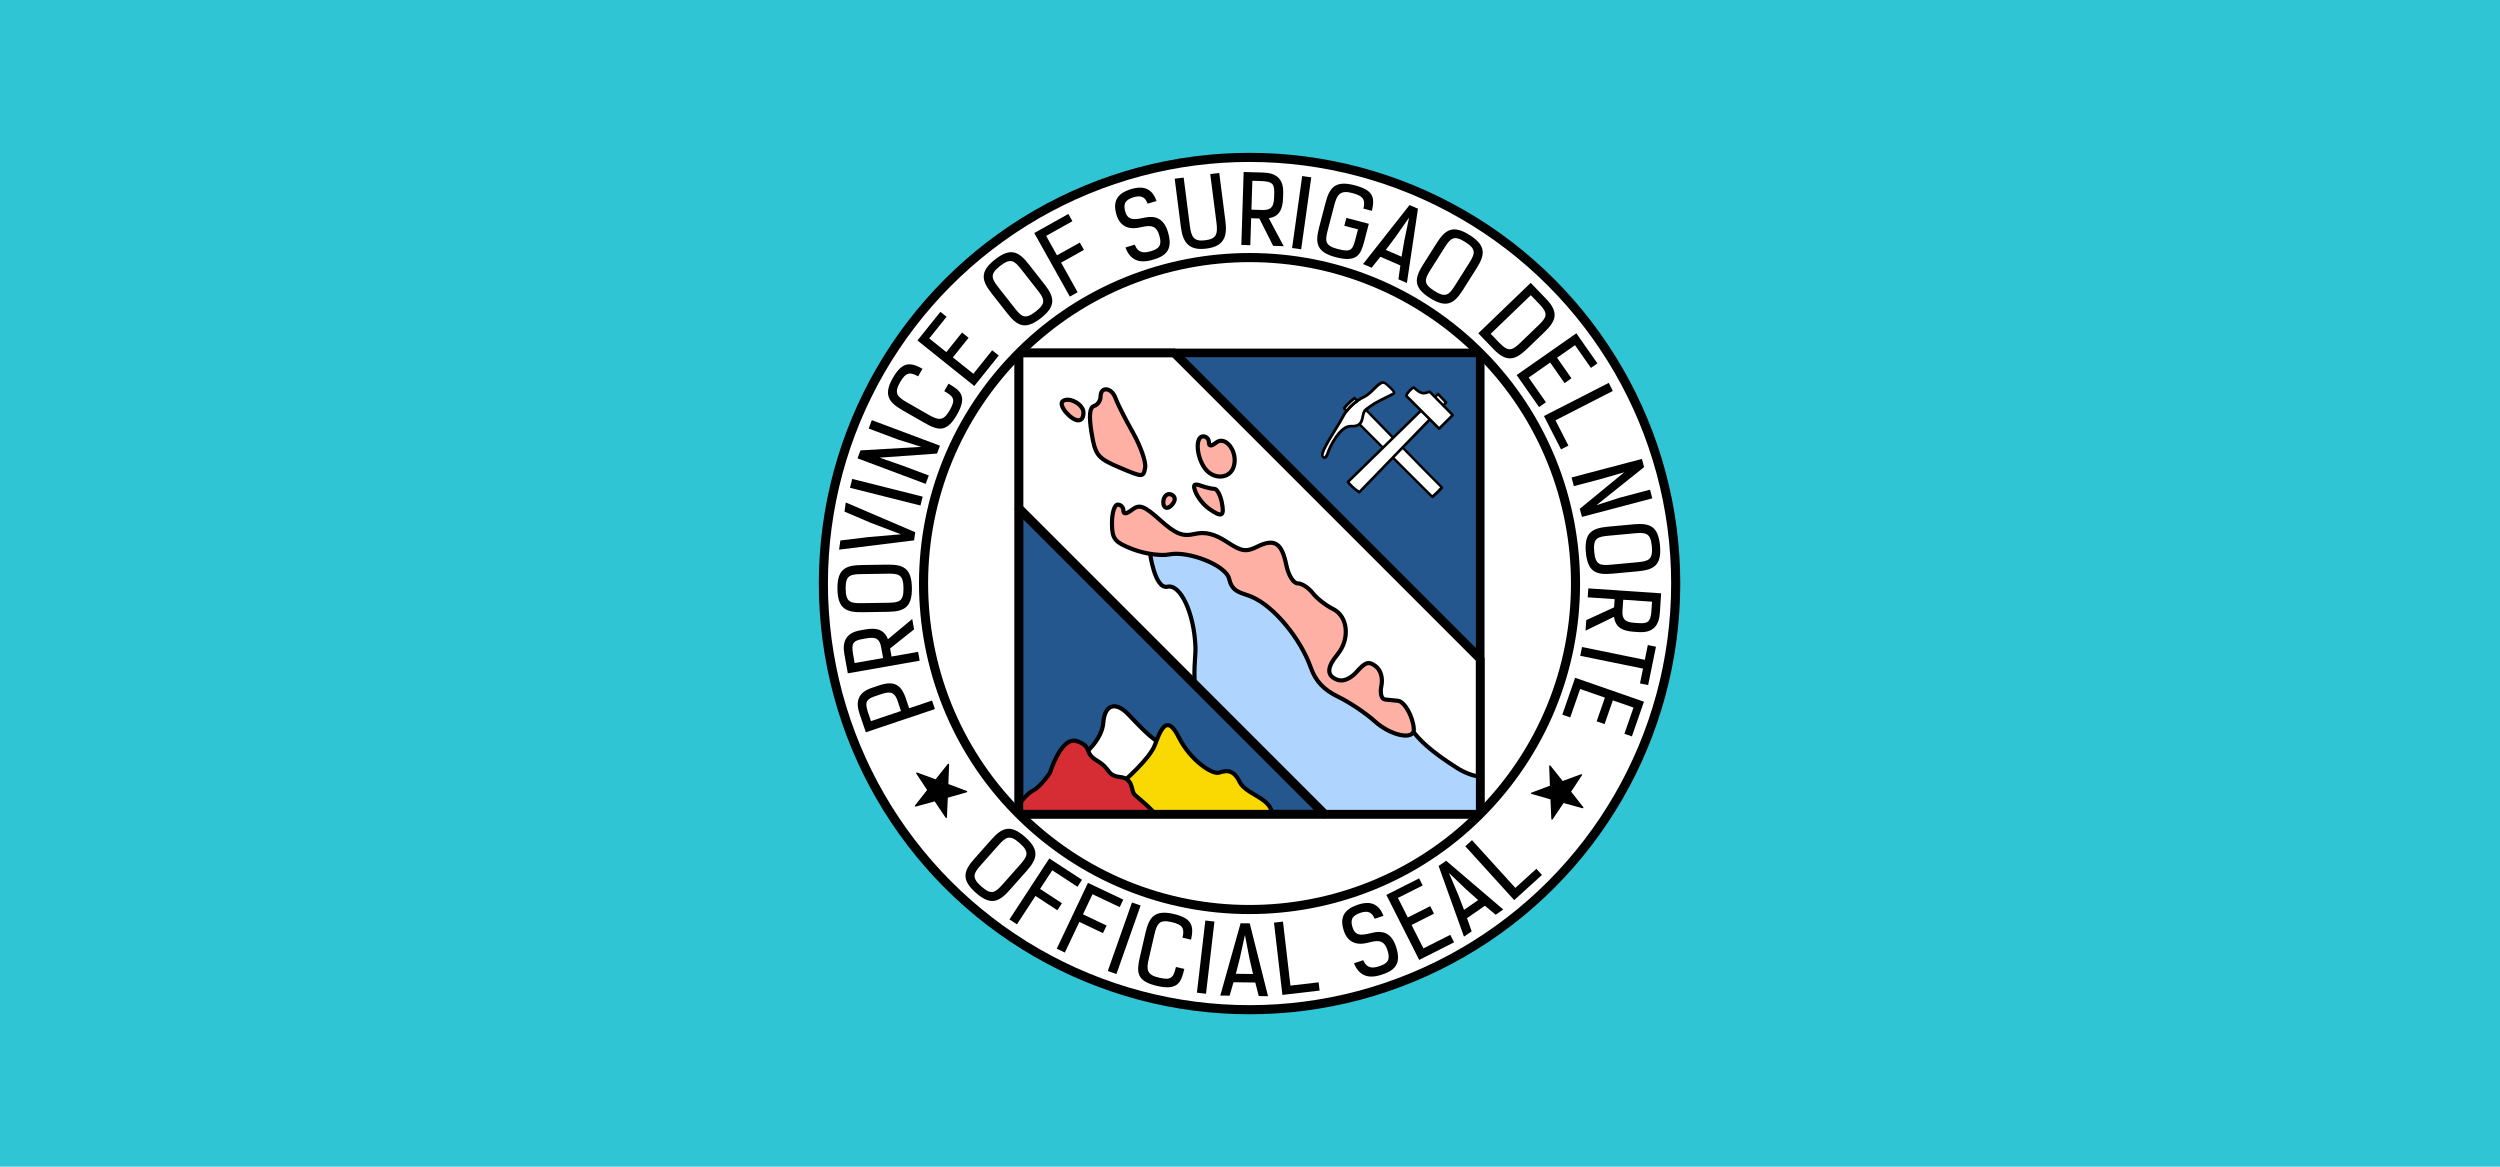 <?xml version="1.0" encoding="UTF-8" standalone="no"?>
<!-- Created with Inkscape (http://www.inkscape.org/) -->

<svg
   xmlns:dc="http://purl.org/dc/elements/1.1/"
   xmlns:cc="http://creativecommons.org/ns#"
   xmlns:rdf="http://www.w3.org/1999/02/22-rdf-syntax-ns#"
   xmlns:svg="http://www.w3.org/2000/svg"
   xmlns="http://www.w3.org/2000/svg"
   xmlns:sodipodi="http://sodipodi.sourceforge.net/DTD/sodipodi-0.dtd"
   xmlns:inkscape="http://www.inkscape.org/namespaces/inkscape"
   width="476.25mm"
   height="222.25mm"
   viewBox="0 0 476.25 222.25"
   version="1.1"
   id="svg5967"
   inkscape:version="0.92.3 (2405546, 2018-03-11)"
   sodipodi:docname="Flag of Surigao del Norte.svg">
  <defs
     id="defs5961" />
  <sodipodi:namedview
     id="base"
     pagecolor="#ffffff"
     bordercolor="#666666"
     borderopacity="1.0"
     inkscape:pageopacity="0.0"
     inkscape:pageshadow="2"
     inkscape:zoom="0.35"
     inkscape:cx="825.08131"
     inkscape:cy="410.18765"
     inkscape:document-units="px"
     inkscape:current-layer="layer1"
     showgrid="false"
     fit-margin-top="0"
     fit-margin-left="0"
     fit-margin-right="0"
     fit-margin-bottom="0"
     inkscape:window-width="1920"
     inkscape:window-height="991"
     inkscape:window-x="-10"
     inkscape:window-y="-10"
     inkscape:window-maximized="1" />
  <g
     inkscape:label="Laag 1"
     inkscape:groupmode="layer"
     id="layer1"
     transform="translate(464.155,1.601)">
    <rect
       style="opacity:1;fill:#30c5d5;fill-opacity:1;stroke:none;stroke-width:0.429;stroke-linecap:butt;stroke-linejoin:round;stroke-miterlimit:4;stroke-dasharray:none;stroke-dashoffset:3.814;stroke-opacity:1;paint-order:normal"
       id="rect983"
       width="476.25"
       height="222.25"
       x="-464.155"
       y="-1.601" />
    <g
       id="g6779"
       transform="matrix(1.002,0,0,1.002,0.365,-0.177)">
      <circle
         r="81.022"
         cy="109.524"
         cx="-226.03"
         id="circle985"
         style="opacity:1;fill:#ffffff;fill-opacity:1;stroke:#000000;stroke-width:1.733;stroke-linecap:butt;stroke-linejoin:round;stroke-miterlimit:4;stroke-dasharray:none;stroke-dashoffset:3.814;stroke-opacity:1;paint-order:normal" />
      <circle
         style="opacity:1;fill:none;fill-opacity:1;stroke:#000000;stroke-width:1.732;stroke-linecap:butt;stroke-linejoin:round;stroke-miterlimit:4;stroke-dasharray:none;stroke-dashoffset:3.814;stroke-opacity:1;paint-order:normal"
         id="circle993"
         cx="-104.339"
         cy="228.469"
         r="61.973"
         transform="rotate(39.602)" />
      <g
         id="text999"
         style="font-style:normal;font-variant:normal;font-weight:normal;font-stretch:normal;font-size:17.941px;line-height:1.25;font-family:'EB Garamond Medium';-inkscape-font-specification:'EB Garamond Medium, ';letter-spacing:1.323px;word-spacing:0px;fill:#000000;fill-opacity:1;stroke:none;stroke-width:1.161"
         transform="translate(-331.03,-38.923)"
         aria-label="OFFICIAL SEAL">
        <path
           id="path1068"
           style="font-style:normal;font-variant:normal;font-weight:normal;font-stretch:normal;font-family:'Kelson Sans';-inkscape-font-specification:'Kelson Sans';letter-spacing:1.323px;stroke-width:1.161"
           d="m 62.603,203.105 c 2.012,-2.268 2.586,-3.942 -0.259,-6.466 -2.845,-2.524 -4.439,-1.756 -6.451,0.512 l -3.203,3.61 c -2.012,2.268 -2.586,3.942 0.259,6.466 2.845,2.524 4.439,1.756 6.451,-0.512 z m -4.503,2.48 c -1.453,1.637 -2.158,2.162 -4.091,0.448 -1.933,-1.715 -1.495,-2.478 -0.042,-4.115 l 3.227,-3.637 c 1.453,-1.637 2.182,-2.189 4.115,-0.475 1.933,1.715 1.471,2.505 0.019,4.142 z"
           inkscape:connector-curvature="0" />
        <path
           id="path1070"
           style="font-style:normal;font-variant:normal;font-weight:normal;font-stretch:normal;font-family:'Kelson Sans';-inkscape-font-specification:'Kelson Sans';letter-spacing:1.323px;stroke-width:1.161"
           d="m 72.283,206.092 0.864,-1.322 -6.218,-4.063 -7.576,11.595 1.427,0.932 3.523,-5.392 4.16,2.718 0.873,-1.337 -4.16,-2.718 2.316,-3.545 z"
           inkscape:connector-curvature="0" />
        <path
           id="path1072"
           style="font-style:normal;font-variant:normal;font-weight:normal;font-stretch:normal;font-family:'Kelson Sans';-inkscape-font-specification:'Kelson Sans';letter-spacing:1.323px;stroke-width:1.161"
           d="m 80.316,209.964 0.676,-1.427 -6.711,-3.183 -5.935,12.515 1.54,0.73 2.76,-5.82 4.49,2.129 0.684,-1.443 -4.49,-2.129 1.814,-3.826 z"
           inkscape:connector-curvature="0" />
        <path
           id="path1074"
           style="font-style:normal;font-variant:normal;font-weight:normal;font-stretch:normal;font-family:'Kelson Sans';-inkscape-font-specification:'Kelson Sans';letter-spacing:1.323px;stroke-width:1.161"
           d="m 79.692,222.687 4.597,-13.028 -1.641,-0.579 -4.597,13.028 z"
           inkscape:connector-curvature="0" />
        <path
           id="path1076"
           style="font-style:normal;font-variant:normal;font-weight:normal;font-stretch:normal;font-family:'Kelson Sans';-inkscape-font-specification:'Kelson Sans';letter-spacing:1.323px;stroke-width:1.161"
           d="m 93.884,216.152 c 0.568,-2.612 0.19,-4.081 -3.306,-4.891 -3.601,-0.834 -4.668,0.595 -5.352,3.549 l -1.06,4.579 c -0.684,2.954 -0.689,4.647 3.243,5.558 3.933,0.911 4.585,-0.633 5.188,-3.237 l -1.591,-0.368 c -0.494,2.132 -0.961,2.558 -3.233,2.032 -2.272,-0.526 -2.428,-1.446 -1.934,-3.579 l 1.069,-4.614 c 0.494,-2.132 0.968,-2.907 3.31,-2.364 2.237,0.518 2.399,1.329 2.04,2.959 z"
           inkscape:connector-curvature="0" />
        <path
           id="path1078"
           style="font-style:normal;font-variant:normal;font-weight:normal;font-stretch:normal;font-family:'Kelson Sans';-inkscape-font-specification:'Kelson Sans';letter-spacing:1.323px;stroke-width:1.161"
           d="m 96.723,226.432 1.604,-13.721 -1.729,-0.202 -1.604,13.721 z"
           inkscape:connector-curvature="0" />
        <path
           id="path1080"
           style="font-style:normal;font-variant:normal;font-weight:normal;font-stretch:normal;font-family:'Kelson Sans';-inkscape-font-specification:'Kelson Sans';letter-spacing:1.323px;stroke-width:1.161"
           d="m 108.516,226.898 -3.479,-13.844 -1.74,-0.023 -3.858,13.747 1.776,0.023 0.733,-2.556 4.144,0.054 0.666,2.575 z m -3.531,-7.17 0.679,2.952 -3.265,-0.043 0.737,-2.879 0.992,-4.491 z"
           inkscape:connector-curvature="0" />
        <path
           id="path1082"
           style="font-style:normal;font-variant:normal;font-weight:normal;font-stretch:normal;font-family:'Kelson Sans';-inkscape-font-specification:'Kelson Sans';letter-spacing:1.323px;stroke-width:1.161"
           d="m 118.321,225.827 -0.183,-1.568 -5.364,0.625 -1.418,-12.171 -1.711,0.199 1.601,13.74 z"
           inkscape:connector-curvature="0" />
        <path
           id="path1084"
           style="font-style:normal;font-variant:normal;font-weight:normal;font-stretch:normal;font-family:'Kelson Sans';-inkscape-font-specification:'Kelson Sans';letter-spacing:1.323px;stroke-width:1.161"
           d="m 130.468,211.61 c -0.847,-2.119 -2.308,-2.97 -4.909,-2.093 -2.754,0.929 -3.435,2.56 -2.615,4.991 0.843,2.499 2.846,2.656 4.416,2.259 1.678,-0.414 3.1,-0.856 3.823,1.286 0.516,1.53 0.44,2.483 -1.328,3.08 l -0.323,0.109 c -1.683,0.568 -2.463,-0.116 -2.92,-1.192 l -1.751,0.591 c 0.87,2.187 2.536,3.083 5.222,2.177 l 0.323,-0.109 c 2.703,-0.912 3.367,-2.48 2.415,-5.302 -0.923,-2.737 -2.74,-2.958 -4.304,-2.6 -1.706,0.386 -3.282,0.936 -3.895,-0.883 -0.442,-1.309 -0.365,-2.262 1.454,-2.876 1.632,-0.55 2.264,0.088 2.71,1.131 z"
           inkscape:connector-curvature="0" />
        <path
           id="path1086"
           style="font-style:normal;font-variant:normal;font-weight:normal;font-stretch:normal;font-family:'Kelson Sans';-inkscape-font-specification:'Kelson Sans';letter-spacing:1.323px;stroke-width:1.161"
           d="m 131.011,207.64 6.244,12.363 6.63,-3.348 -0.72,-1.425 -5.109,2.58 -2.249,-4.452 4.26,-2.151 -0.72,-1.425 -4.26,2.151 -1.876,-3.715 4.708,-2.378 -0.679,-1.345 z"
           inkscape:connector-curvature="0" />
        <path
           id="path1088"
           style="font-style:normal;font-variant:normal;font-weight:normal;font-stretch:normal;font-family:'Kelson Sans';-inkscape-font-specification:'Kelson Sans';letter-spacing:1.323px;stroke-width:1.161"
           d="m 153.234,210.413 -10.858,-9.266 -1.431,0.99 4.823,13.44 1.461,-1.01 -0.884,-2.508 3.409,-2.357 2.035,1.712 z m -7.032,-3.797 2.264,2.012 -2.686,1.857 -1.068,-2.774 -1.794,-4.234 z"
           inkscape:connector-curvature="0" />
        <path
           id="path1090"
           style="font-style:normal;font-variant:normal;font-weight:normal;font-stretch:normal;font-family:'Kelson Sans';-inkscape-font-specification:'Kelson Sans';letter-spacing:1.323px;stroke-width:1.161"
           d="m 160.593,203.845 -1.062,-1.169 -3.997,3.631 -8.239,-9.07 -1.275,1.158 9.301,10.239 z"
           inkscape:connector-curvature="0" />
      </g>
      <g
         id="text1013"
         style="font-style:normal;font-variant:normal;font-weight:normal;font-stretch:normal;font-size:17.286px;line-height:1.25;font-family:'EB Garamond Medium';-inkscape-font-specification:'EB Garamond Medium, ';letter-spacing:0px;word-spacing:0px;fill:#000000;fill-opacity:1;stroke:none;stroke-width:1.161"
         transform="matrix(1.038,0,0,1.038,-335.009,-44.604)"
         aria-label="PROVINCE OF SURIGAO DEL NORTE">
        <path
           id="path1017"
           style="font-style:normal;font-variant:normal;font-weight:normal;font-stretch:normal;font-family:'Kelson Sans';-inkscape-font-specification:'Kelson Sans';stroke-width:1.161"
           d="m 34.71,175.727 12.649,-4.254 -0.524,-1.556 -4.194,1.411 -0.617,-1.835 c -0.871,-2.589 -2.255,-3.235 -4.861,-2.359 l -1.376,0.463 c -2.54,0.854 -2.978,2.534 -2.234,4.745 z m 0.318,-3.882 c -0.386,-1.42 -0.454,-2.109 1.283,-2.693 l 1.376,-0.463 c 1.737,-0.584 2.378,-0.088 2.846,1.304 l 0.617,1.835 -5.505,1.852 z"
           inkscape:connector-curvature="0" />
        <path
           id="path1019"
           style="font-style:normal;font-variant:normal;font-weight:normal;font-stretch:normal;font-family:'Kelson Sans';-inkscape-font-specification:'Kelson Sans';stroke-width:1.161"
           d="m 34.627,156.887 -0.919,0.162 c -2.639,0.464 -3.34,2.062 -2.936,4.361 l 0.637,3.521 13.16,-2.316 -0.285,-1.617 -4.869,0.857 -0.261,-1.481 4.388,-3.493 -0.336,-1.907 -4.454,3.715 c -0.678,-1.759 -2.032,-2.17 -4.126,-1.801 z m -2.306,4.25 c -0.17,-1.462 -0.133,-2.153 1.671,-2.471 l 0.919,-0.162 c 1.805,-0.318 2.364,0.268 2.619,1.716 l 0.336,1.907 -5.209,0.917 z"
           inkscape:connector-curvature="0" />
        <path
           id="path1021"
           style="font-style:normal;font-variant:normal;font-weight:normal;font-stretch:normal;font-family:'Kelson Sans';-inkscape-font-specification:'Kelson Sans';stroke-width:1.161"
           d="m 33.936,145.091 c -2.921,0.045 -4.484,0.725 -4.428,4.39 0.056,3.664 1.639,4.297 4.56,4.252 l 4.649,-0.071 c 2.921,-0.045 4.484,-0.725 4.428,-4.39 -0.056,-3.664 -1.639,-4.297 -4.56,-4.252 z m 4.692,1.588 c 2.109,-0.032 2.941,0.128 2.979,2.617 0.038,2.489 -0.789,2.674 -2.898,2.707 l -4.684,0.072 c -2.109,0.032 -2.976,-0.127 -3.014,-2.616 -0.038,-2.489 0.824,-2.675 2.932,-2.707 z"
           inkscape:connector-curvature="0" />
        <path
           id="path1023"
           style="font-style:normal;font-variant:normal;font-weight:normal;font-stretch:normal;font-family:'Kelson Sans';-inkscape-font-specification:'Kelson Sans';stroke-width:1.161"
           d="m 35.146,139.976 -5.099,0.621 -0.238,1.677 13.737,-1.7 0.211,-1.489 -12.722,-5.454 -0.238,1.677 4.708,2.012 5.632,2.143 z"
           inkscape:connector-curvature="0" />
        <path
           id="path1025"
           style="font-style:normal;font-variant:normal;font-weight:normal;font-stretch:normal;font-family:'Kelson Sans';-inkscape-font-specification:'Kelson Sans';stroke-width:1.161"
           d="m 45.122,132.568 -12.908,-3.249 -0.409,1.626 12.908,3.249 z"
           inkscape:connector-curvature="0" />
        <path
           id="path1027"
           style="font-style:normal;font-variant:normal;font-weight:normal;font-stretch:normal;font-family:'Kelson Sans';-inkscape-font-specification:'Kelson Sans';stroke-width:1.161"
           d="m 33.731,124.094 -0.546,1.457 12.479,4.679 0.577,-1.538 -4.872,-1.827 -4.131,-1.438 10.508,-0.749 0.54,-1.441 -12.479,-4.679 -0.577,1.538 5.309,1.991 4.326,1.363 z"
           inkscape:connector-curvature="0" />
        <path
           id="path1029"
           style="font-style:normal;font-variant:normal;font-weight:normal;font-stretch:normal;font-family:'Kelson Sans';-inkscape-font-specification:'Kelson Sans';stroke-width:1.161"
           d="m 45.085,109.14 c -2.252,-1.25 -3.712,-1.31 -5.431,1.69 -1.77,3.09 -0.749,4.472 1.786,5.924 l 3.93,2.251 c 2.535,1.452 4.095,1.928 6.029,-1.447 1.933,-3.375 0.691,-4.405 -1.544,-5.686 l -0.782,1.365 c 1.83,1.048 2.093,1.597 0.976,3.547 -1.117,1.95 -2.009,1.837 -3.839,0.789 l -3.96,-2.268 c -1.83,-1.048 -2.412,-1.701 -1.261,-3.711 1.1,-1.92 1.893,-1.844 3.297,-1.06 z"
           inkscape:connector-curvature="0" />
        <path
           id="path1031"
           style="font-style:normal;font-variant:normal;font-weight:normal;font-stretch:normal;font-family:'Kelson Sans';-inkscape-font-specification:'Kelson Sans';stroke-width:1.161"
           d="m 44.163,103.962 10.413,8.346 4.475,-5.584 -1.201,-0.962 -3.448,4.303 -3.75,-3.005 2.876,-3.588 -1.201,-0.962 -2.876,3.588 -3.129,-2.508 3.178,-3.966 -1.133,-0.908 z"
           inkscape:connector-curvature="0" />
        <path
           id="path1033"
           style="font-style:normal;font-variant:normal;font-weight:normal;font-stretch:normal;font-family:'Kelson Sans';-inkscape-font-specification:'Kelson Sans';stroke-width:1.161"
           d="m 64.546,89.999 c -1.802,-2.299 -3.29,-3.132 -6.174,-0.87 -2.884,2.261 -2.43,3.904 -0.628,6.203 l 2.869,3.659 c 1.802,2.299 3.29,3.132 6.174,0.87 2.884,-2.261 2.43,-3.904 0.628,-6.203 z m 1.574,4.697 c 1.301,1.66 1.677,2.419 -0.282,3.955 -1.959,1.536 -2.607,0.99 -3.908,-0.67 l -2.89,-3.687 c -1.301,-1.66 -1.698,-2.446 0.26,-3.982 1.959,-1.536 2.628,-0.962 3.929,0.697 z"
           inkscape:connector-curvature="0" />
        <path
           id="path1035"
           style="font-style:normal;font-variant:normal;font-weight:normal;font-stretch:normal;font-family:'Kelson Sans';-inkscape-font-specification:'Kelson Sans';stroke-width:1.161"
           d="m 72.545,82.116 -0.742,-1.328 -6.246,3.493 6.514,11.647 1.433,-0.802 -3.029,-5.416 4.179,-2.337 -0.751,-1.343 -4.179,2.337 -1.991,-3.561 z"
           inkscape:connector-curvature="0" />
        <path
           id="path1037"
           style="font-style:normal;font-variant:normal;font-weight:normal;font-stretch:normal;font-family:'Kelson Sans';-inkscape-font-specification:'Kelson Sans';stroke-width:1.161"
           d="m 87.962,78.418 c -0.745,-2.068 -2.124,-2.937 -4.658,-2.179 -2.683,0.803 -3.392,2.351 -2.684,4.719 0.729,2.434 2.652,2.653 4.177,2.322 1.629,-0.343 3.014,-0.722 3.638,1.365 0.446,1.49 0.341,2.406 -1.381,2.921 l -0.315,0.094 c -1.639,0.491 -2.368,-0.194 -2.772,-1.245 l -1.706,0.51 c 0.765,2.135 2.339,3.053 4.956,2.27 l 0.315,-0.094 c 2.633,-0.788 3.325,-2.276 2.502,-5.025 -0.798,-2.666 -2.54,-2.939 -4.058,-2.647 -1.656,0.315 -3.191,0.793 -3.721,-0.979 -0.382,-1.275 -0.277,-2.191 1.495,-2.721 1.59,-0.476 2.177,0.16 2.572,1.179 z"
           inkscape:connector-curvature="0" />
        <path
           id="path1039"
           style="font-style:normal;font-variant:normal;font-weight:normal;font-stretch:normal;font-family:'Kelson Sans';-inkscape-font-specification:'Kelson Sans';stroke-width:1.161"
           d="m 98.931,82.384 c 0.268,2.092 -0.004,2.963 -2.044,3.224 -2.04,0.261 -2.557,-0.509 -2.825,-2.601 l -1.137,-8.882 -1.646,0.211 1.135,8.865 c 0.371,2.898 1.531,4.335 4.669,3.933 3.138,-0.402 3.864,-2.081 3.493,-4.978 l -1.137,-8.882 -1.646,0.211 z"
           inkscape:connector-curvature="0" />
        <path
           id="path1041"
           style="font-style:normal;font-variant:normal;font-weight:normal;font-stretch:normal;font-family:'Kelson Sans';-inkscape-font-specification:'Kelson Sans';stroke-width:1.161"
           d="m 111.126,77.903 0.029,-0.933 c 0.085,-2.678 -1.336,-3.691 -3.669,-3.765 l -3.577,-0.096 -0.422,13.356 1.641,0.052 0.156,-4.941 1.503,0.047 2.523,5.009 1.935,0.061 -2.727,-5.119 c 1.86,-0.304 2.539,-1.546 2.606,-3.671 z m -3.689,-3.126 c 1.466,0.133 2.135,0.31 2.077,2.141 l -0.029,0.933 c -0.058,1.831 -0.746,2.259 -2.214,2.213 l -1.935,-0.061 0.167,-5.287 z"
           inkscape:connector-curvature="0" />
        <path
           id="path1043"
           style="font-style:normal;font-variant:normal;font-weight:normal;font-stretch:normal;font-family:'Kelson Sans';-inkscape-font-specification:'Kelson Sans';stroke-width:1.161"
           d="m 114.444,87.263 1.849,-13.181 -1.661,-0.233 -1.849,13.181 z"
           inkscape:connector-curvature="0" />
        <path
           id="path1045"
           style="font-style:normal;font-variant:normal;font-weight:normal;font-stretch:normal;font-family:'Kelson Sans';-inkscape-font-specification:'Kelson Sans';stroke-width:1.161"
           d="m 127.402,80.219 c 0.596,-2.56 0.189,-3.809 -3.19,-4.69 -3.546,-0.924 -4.579,0.432 -5.316,3.259 l -1.169,4.483 c -0.737,2.827 -0.498,4.515 3.048,5.439 3.881,1.012 4.579,-0.432 5.228,-2.924 l 0.833,-3.195 -4.115,-1.073 -0.375,1.439 2.509,0.654 -0.458,1.756 c -0.532,2.041 -0.826,2.482 -3.234,1.854 -2.409,-0.628 -2.367,-1.474 -1.835,-3.515 l 1.177,-4.516 c 0.545,-2.091 1.189,-2.78 3.33,-2.222 2.141,0.558 2.364,1.349 2.009,2.846 z"
           inkscape:connector-curvature="0" />
        <path
           id="path1047"
           style="font-style:normal;font-variant:normal;font-weight:normal;font-stretch:normal;font-family:'Kelson Sans';-inkscape-font-specification:'Kelson Sans';stroke-width:1.161"
           d="m 133.811,93.428 2.027,-13.603 -1.54,-0.664 -8.519,10.802 1.571,0.678 1.598,-2.003 3.666,1.582 -0.36,2.537 z m -0.488,-7.684 -0.488,2.877 -2.889,-1.246 1.721,-2.288 2.544,-3.628 z"
           inkscape:connector-curvature="0" />
        <path
           id="path1049"
           style="font-style:normal;font-variant:normal;font-weight:normal;font-stretch:normal;font-family:'Kelson Sans';-inkscape-font-specification:'Kelson Sans';stroke-width:1.161"
           d="m 146.557,90.768 c 1.561,-2.469 1.846,-4.15 -1.252,-6.108 -3.098,-1.958 -4.493,-0.979 -6.054,1.49 l -2.484,3.931 c -1.561,2.469 -1.846,4.15 1.252,6.108 3.098,1.958 4.493,0.979 6.054,-1.49 z m -3.896,3.059 c -1.127,1.783 -1.716,2.392 -3.82,1.062 -2.104,-1.33 -1.807,-2.124 -0.68,-3.906 l 2.503,-3.96 c 1.127,-1.783 1.735,-2.421 3.839,-1.091 2.104,1.33 1.788,2.153 0.662,3.936 z"
           inkscape:connector-curvature="0" />
        <path
           id="path1051"
           style="font-style:normal;font-variant:normal;font-weight:normal;font-stretch:normal;font-family:'Kelson Sans';-inkscape-font-specification:'Kelson Sans';stroke-width:1.161"
           d="m 149.157,102.743 7.347,-7.073 1.583,1.644 c 1.726,1.793 1.286,2.457 -0.233,3.92 l -3.188,3.069 c -1.519,1.463 -2.2,1.878 -3.926,0.084 z m 0.449,2.735 c 2.517,2.664 4.13,2.022 6.223,0.008 l 3.163,-3.045 c 2.08,-2.002 2.769,-3.554 0.3,-6.119 l -2.805,-2.914 -9.601,9.243 z"
           inkscape:connector-curvature="0" />
        <path
           id="path1053"
           style="font-style:normal;font-variant:normal;font-weight:normal;font-stretch:normal;font-family:'Kelson Sans';-inkscape-font-specification:'Kelson Sans';stroke-width:1.161"
           d="m 164.846,102.647 -10.934,7.651 4.103,5.864 1.261,-0.882 -3.161,-4.518 3.937,-2.755 2.636,3.767 1.261,-0.882 -2.636,-3.767 3.286,-2.299 2.914,4.164 1.19,-0.832 z"
           inkscape:connector-curvature="0" />
        <path
           id="path1055"
           style="font-style:normal;font-variant:normal;font-weight:normal;font-stretch:normal;font-family:'Kelson Sans';-inkscape-font-specification:'Kelson Sans';stroke-width:1.161"
           d="m 162.04,123.909 1.354,-0.693 -2.369,-4.632 10.511,-5.376 -0.756,-1.477 -11.866,6.069 z"
           inkscape:connector-curvature="0" />
        <path
           id="path1057"
           style="font-style:normal;font-variant:normal;font-weight:normal;font-stretch:normal;font-family:'Kelson Sans';-inkscape-font-specification:'Kelson Sans';stroke-width:1.161"
           d="m 177.252,127.162 -0.397,-1.504 -12.887,3.398 0.419,1.588 5.031,-1.327 4.202,-1.215 -8.141,6.687 0.392,1.488 12.887,-3.398 -0.419,-1.588 -5.482,1.446 -4.318,1.389 z"
           inkscape:connector-curvature="0" />
        <path
           id="path1059"
           style="font-style:normal;font-variant:normal;font-weight:normal;font-stretch:normal;font-family:'Kelson Sans';-inkscape-font-specification:'Kelson Sans';stroke-width:1.161"
           d="m 176.09,146.245 c 2.909,-0.268 4.415,-1.067 4.078,-4.716 -0.337,-3.649 -1.963,-4.159 -4.872,-3.89 l -4.63,0.427 c -2.909,0.268 -4.415,1.067 -4.078,4.716 0.337,3.649 1.963,4.159 4.872,3.89 z m -4.8,-1.224 c -2.1,0.194 -2.942,0.098 -3.171,-2.381 -0.229,-2.479 0.582,-2.727 2.682,-2.921 l 4.665,-0.43 c 2.1,-0.194 2.977,-0.101 3.205,2.378 0.229,2.479 -0.616,2.73 -2.716,2.924 z"
           inkscape:connector-curvature="0" />
        <path
           id="path1061"
           style="font-style:normal;font-variant:normal;font-weight:normal;font-stretch:normal;font-family:'Kelson Sans';-inkscape-font-specification:'Kelson Sans';stroke-width:1.161"
           d="m 175.321,157.313 0.931,0.063 c 2.673,0.181 3.737,-1.202 3.895,-3.53 l 0.225,-3.571 -13.332,-0.903 -0.111,1.638 4.933,0.334 -0.102,1.5 -5.096,2.34 -0.131,1.932 5.214,-2.54 c 0.237,1.87 1.453,2.593 3.574,2.737 z m 3.257,-3.574 c -0.186,1.46 -0.386,2.122 -2.214,1.998 l -0.931,-0.063 c -1.828,-0.124 -2.231,-0.827 -2.132,-2.293 l 0.131,-1.932 5.277,0.358 z"
           inkscape:connector-curvature="0" />
        <path
           id="path1063"
           style="font-style:normal;font-variant:normal;font-weight:normal;font-stretch:normal;font-family:'Kelson Sans';-inkscape-font-specification:'Kelson Sans';stroke-width:1.161"
           d="m 176.505,166.776 1.49,0.304 1.434,-7.029 -1.49,-0.304 -0.553,2.71 -11.5,-2.347 -0.328,1.609 11.5,2.347 z"
           inkscape:connector-curvature="0" />
        <path
           id="path1065"
           style="font-style:normal;font-variant:normal;font-weight:normal;font-stretch:normal;font-family:'Kelson Sans';-inkscape-font-specification:'Kelson Sans';stroke-width:1.161"
           d="m 177.23,170.127 -12.605,-4.383 -2.35,6.76 1.453,0.505 1.811,-5.208 4.539,1.578 -1.51,4.343 1.453,0.505 1.51,-4.343 3.788,1.317 -1.669,4.8 1.371,0.477 z"
           inkscape:connector-curvature="0" />
      </g>
      <g
         id="g6667">
        <path
           id="path987"
           d="m -269.883,95.239 v 58.138 h 58.138 z"
           style="opacity:1;fill:#25578f;fill-opacity:1;stroke:#000000;stroke-width:1.641;stroke-linecap:butt;stroke-linejoin:bevel;stroke-miterlimit:4;stroke-dasharray:none;stroke-dashoffset:3.814;stroke-opacity:1;paint-order:normal"
           inkscape:connector-curvature="0" />
        <path
           id="path989"
           d="m -269.883,95.239 58.138,58.138 h 29.569 v -29.569 l -58.138,-58.138 h -29.569 z"
           style="opacity:1;fill:#ffffff;fill-opacity:1;stroke:#000000;stroke-width:1.641;stroke-linecap:butt;stroke-linejoin:bevel;stroke-miterlimit:4;stroke-dasharray:none;stroke-dashoffset:3.814;stroke-opacity:1;paint-order:normal"
           inkscape:connector-curvature="0" />
        <path
           id="path991"
           d="m -240.314,65.671 58.138,58.138 V 65.671 Z"
           style="opacity:1;fill:#25578f;fill-opacity:1;stroke:#000000;stroke-width:1.641;stroke-linecap:butt;stroke-linejoin:bevel;stroke-miterlimit:4;stroke-dasharray:none;stroke-dashoffset:3.814;stroke-opacity:1;paint-order:normal"
           inkscape:connector-curvature="0" />
        <g
           id="g2082"
           transform="matrix(1.025,0,0,1.025,-1026.505,177.705)"
           style="stroke-width:0.491;stroke-miterlimit:4;stroke-dasharray:none">
          <g
             style="fill:#ffffff;stroke-width:4.691;stroke-miterlimit:4;stroke-dasharray:none"
             transform="matrix(-0.074,0.074,0.074,0.074,805.259,-127.217)"
             id="g2030">
            <g
               style="fill:#ffffff;stroke-width:4.691;stroke-miterlimit:4;stroke-dasharray:none"
               transform="translate(-71.889,69.217)"
               id="g2028">
              <g
                 style="fill:#ffffff;stroke-width:14.112;stroke-miterlimit:4;stroke-dasharray:none"
                 transform="matrix(0.304,0,0,0.363,107.142,178.249)"
                 id="g2026">
                <path
                   sodipodi:nodetypes="ccccccccssccsccc"
                   d="m 584.313,322.189 c 0.628,-3.858 -1.415,-207.613 -2.815,-280.725 -1.154,-60.281 -4.28,-238.331 -4.14,-244.372 l 0.175,-7.55 15.283,-1.597 c 16.398,-1.714 53.592,10.504 64.146,12.93 5.656,1.3 6.441,2.491 6.396,9.698 -0.029,4.519 -0.026,48.452 0.006,97.629 0.032,49.177 -0.021,118.603 -0.118,154.28 -0.097,35.677 -0.242,105.913 -0.324,156.081 -0.082,50.168 -0.289,95.262 -0.46,100.21 l -0.311,8.996 -39.661,1.285 c -20.616,0.668 -38.245,-1.255 -38.245,-1.255 0,0 -0.376,-2.887 0.067,-5.611 z"
                   style="fill:#ffffff;fill-opacity:1;stroke:#000000;stroke-width:14.112;stroke-linejoin:round;stroke-miterlimit:4;stroke-dasharray:none;stroke-opacity:1"
                   id="path2011"
                   inkscape:connector-curvature="0" />
                <path
                   sodipodi:nodetypes="csscsssscsc"
                   d="m 391.843,-235.099 c 18.432,-21.108 89.73,-3.795 137.693,-17.928 56.773,-16.729 122.951,-18.325 174.381,-4.207 56.263,15.445 230.37,40.537 242.794,63.636 10.121,20.787 -18.219,16.104 -31.724,9.827 -31.696,-14.731 -166.183,-53.611 -209.463,-13.041 -57.835,54.214 -88.214,-11.383 -129.957,-6.523 -48.842,5.687 -67.444,9.522 -123.993,25.562 -24.564,6.968 -47.653,13.445 -51.308,14.395 -4.427,1.15 -8.314,0.241 -11.638,-2.721 -4.665,-4.157 -4.454,-60.217 3.215,-69 z"
                   style="fill:#ffffff;fill-opacity:1;stroke:#000000;stroke-width:14.112;stroke-linejoin:round;stroke-miterlimit:4;stroke-dasharray:none;stroke-opacity:1"
                   id="path2013"
                   inkscape:connector-curvature="0" />
                <path
                   sodipodi:nodetypes="ccccsccccc"
                   d="m 575.822,-274.47 -0.627,-7.114 9.637,-0.989 c 25.596,-2.628 49.655,-2.863 63.477,-1.607 15.099,1.372 15.169,1.409 14.823,7.772 -0.223,4.092 -2.058,11.321 -2.058,11.321 0,0 -4.373,-0.133 -8.715,-0.651 -12.383,-1.478 -47.033,-1.71 -66.238,1.32 l -10.045,1.308 z"
                   style="fill:#ffffff;fill-opacity:1;stroke:#000000;stroke-width:14.112;stroke-linejoin:round;stroke-miterlimit:4;stroke-dasharray:none;stroke-opacity:1"
                   id="path2015"
                   inkscape:connector-curvature="0" />
              </g>
            </g>
          </g>
          <g
             style="stroke-width:7.087;stroke-miterlimit:4;stroke-dasharray:none"
             id="g3381"
             transform="matrix(-0.049,-0.049,-0.049,0.049,851.939,-102.301)">
            <g
               style="stroke-width:7.087;stroke-miterlimit:4;stroke-dasharray:none"
               id="g3383"
               transform="rotate(-41.662,535.402,228.884)">
              <path
                 sodipodi:nodetypes="ccccc"
                 inkscape:connector-curvature="0"
                 id="path3385"
                 style="display:inline;overflow:visible;visibility:visible;opacity:1;fill:#ffffff;fill-opacity:1;fill-rule:nonzero;stroke:#000000;stroke-width:7.087;stroke-linecap:round;stroke-linejoin:round;stroke-miterlimit:4;stroke-dasharray:none;stroke-dashoffset:0;stroke-opacity:1;marker:none;marker-start:none;marker-mid:none;marker-end:none"
                 d="M 58.571,447.362 284.803,201.231 308.929,221.648 87.758,476.225 C 76.928,467.591 72.748,464.797 58.571,447.362 Z" />
              <path
                 inkscape:connector-curvature="0"
                 id="path3387"
                 style="display:inline;overflow:visible;visibility:visible;opacity:1;fill:#ffffff;fill-opacity:1;fill-rule:nonzero;stroke:#000000;stroke-width:7.087;stroke-linecap:round;stroke-linejoin:round;stroke-miterlimit:4;stroke-dasharray:none;stroke-dashoffset:0;stroke-opacity:1;marker:none;marker-start:none;marker-mid:none;marker-end:none"
                 d="m 216.173,224.037 34.128,-38.468 66.042,57.959 c -4.188,14.712 -7.662,21.993 13.493,41.304 0.24,5.591 -17.957,23.623 -21.368,21.49 z" />
            </g>
          </g>
        </g>
        <path
           style="fill:#ffffff;stroke:#000000;stroke-width:0.794;stroke-linecap:butt;stroke-linejoin:miter;stroke-miterlimit:4;stroke-dasharray:none;stroke-opacity:1"
           d="m -257.642,142.148 c 0,0 3.573,-2.859 3.812,-6.194 0.238,-3.335 2.263,-4.169 4.765,-1.548 2.501,2.621 5.598,5.956 7.385,5.837 1.787,-0.119 -4.526,7.266 -4.526,7.266 h -12.269 z"
           id="path1100"
           inkscape:connector-curvature="0" />
        <path
           style="fill:#f9d901;fill-opacity:1;stroke:#000000;stroke-width:0.794;stroke-linecap:butt;stroke-linejoin:miter;stroke-miterlimit:4;stroke-dasharray:none;stroke-opacity:1"
           d="m -241.656,136.441 c -0.996,0.088 -1.712,2.015 -2.382,3.801 -0.94,2.506 -5.504,6.555 -6.67,7.564 v 5.539 h 28.906 c 0.032,-0.078 0.052,-0.156 0.039,-0.238 -0.476,-2.978 -5.003,-3.454 -6.194,-5.956 -1.191,-2.501 -2.74,-2.025 -3.931,-1.668 -1.191,0.357 -5.36,-2.263 -7.623,-6.79 -0.849,-1.697 -1.547,-2.306 -2.144,-2.253 z"
           id="path1102"
           inkscape:connector-curvature="0" />
        <path
           style="fill:#d62d35;fill-opacity:1;stroke:#000000;stroke-width:0.794;stroke-linecap:butt;stroke-linejoin:miter;stroke-miterlimit:4;stroke-dasharray:none;stroke-opacity:1"
           d="m -259.345,139.386 c -2.75,-0.145 -4.642,6.15 -4.642,6.15 0,0 -1.794,2.639 -3.14,3.298 -1.346,0.66 -2.781,2.733 -2.781,2.733 l 0.051,1.778 h 25.836 c -0.728,-1.116 -3.157,-3.027 -3.818,-3.643 -0.807,-0.754 -0.179,-3.109 -2.781,-3.392 -2.602,-0.283 -1.705,-1.508 -4.396,-3.11 -2.691,-1.602 -0.718,-2.564 -3.768,-3.695 -0.191,-0.071 -0.378,-0.109 -0.561,-0.119 z"
           id="path1093"
           inkscape:connector-curvature="0"
           sodipodi:nodetypes="ccccccsccccc" />
        <path
           inkscape:connector-curvature="0"
           style="opacity:1;fill:#afd5ff;fill-opacity:1;stroke:#000000;stroke-width:0.794;stroke-linecap:butt;stroke-linejoin:round;stroke-miterlimit:4;stroke-dasharray:none;stroke-opacity:1"
           d="m -243,101.69 -1.975,1.917 c 0,0 0.911,7.065 3.349,6.515 2.438,-0.55 5.068,5.01 5.312,11.468 0.062,1.647 -0.372,4.071 -0.111,7.109 l 24.678,24.678 h 29.569 v -7.128 c -1.378,-0.169 -2.875,-0.696 -4.488,-1.718 -10.015,-6.347 -9.088,-9.176 -9.088,-9.176 l -7.359,-3.931 -7.071,-2.441 -3.374,-4.289 -0.321,-8.432 -9.35,-9.133 -8.409,-3.556 z"
           id="path2126" />
        <path
           inkscape:connector-curvature="0"
           id="path2114"
           d="m -202.25,135.682 c -1.664,-1.509 -4.783,-3.593 -6.93,-4.631 -2.723,-1.316 -4.29,-2.976 -5.179,-5.489 -1.981,-5.597 -6.991,-11.649 -11.145,-13.464 -2.077,-0.907 -3.792,-0.796 -4.397,-3.448 -0.605,-2.652 -7.838,-5.381 -11.367,-4.668 -1.6,0.324 -4.669,-0.104 -6.899,-0.962 -3.544,-1.363 -4.017,-1.954 -4.017,-5.024 0,-1.914 0.488,-3.479 1.084,-3.479 0.596,0 1.084,0.504 1.084,1.12 0,0.761 0.536,0.711 1.671,-0.156 1.405,-1.074 2.254,-0.756 5.343,2 2.946,2.629 4.235,3.146 6.516,2.619 2.02,-0.467 3.795,-0.034 6.129,1.496 2.817,1.846 3.644,1.976 5.805,0.912 3.271,-1.611 4.649,-0.732 5.515,3.52 0.388,1.902 1.355,3.458 2.149,3.458 0.794,0 2.082,0.827 2.861,1.838 0.779,1.011 2.515,2.374 3.856,3.029 2.867,1.4 3.287,5.696 0.848,8.665 -2.082,2.534 -2.063,4.077 0.06,4.827 1.054,0.372 2.477,-0.25 3.67,-1.607 1.585,-1.802 2.247,-1.988 3.548,-0.994 0.952,0.727 1.39,2.228 1.082,3.71 -0.294,1.417 0.003,2.542 0.694,2.613 0.666,0.069 1.771,0.181 2.457,0.249 1.247,0.125 2.871,3.015 3.015,5.364 0.136,2.222 -4.346,1.322 -7.453,-1.497 z m -31.57,-40.449 c -0.931,-0.669 -2.035,-2.052 -2.452,-3.073 -0.584,-1.431 -0.361,-1.717 0.969,-1.247 0.95,0.336 2.118,0.61 2.596,0.61 0.478,0 1.102,1.123 1.387,2.495 0.574,2.762 0.025,3.029 -2.501,1.216 z m -8.607,-1.157 c 0,-0.856 0.488,-1.556 1.084,-1.556 0.596,0 1.084,0.423 1.084,0.939 0,0.516 -0.488,1.217 -1.084,1.556 -0.596,0.339 -1.084,-0.083 -1.084,-0.939 z m -8.336,-6.617 c -4.152,-1.761 -4.607,-2.33 -5.306,-6.618 -0.521,-3.197 -0.369,-4.813 0.476,-5.072 0.682,-0.209 1.24,-1.017 1.24,-1.794 0,-2.004 2.116,-1.757 2.85,0.333 0.337,0.961 1.819,3.884 3.293,6.497 1.474,2.613 2.524,5.613 2.334,6.666 -0.34,1.887 -0.412,1.887 -4.887,-0.011 z m 16.135,0.007 c -1.573,-2.318 -1.7,-5.925 -0.209,-5.925 0.596,0 1.084,0.504 1.084,1.12 0,0.802 0.397,0.816 1.4,0.051 1.799,-1.374 4.122,1.75 3.343,4.494 -0.713,2.51 -3.989,2.661 -5.618,0.26 z m -26.252,-10.44 c -0.754,-0.837 -1.079,-1.79 -0.722,-2.119 1.11,-1.022 3.996,0.503 3.996,2.112 0,1.955 -1.516,1.958 -3.274,0.007 z"
           style="fill:#ffb0a5;fill-opacity:1;stroke:#000000;stroke-width:0.794;stroke-linejoin:round;stroke-miterlimit:4;stroke-dasharray:none"
           sodipodi:nodetypes="cccczccsssscccccscccccccccccccccsccssscscccsccccccssccccccscc" />
        <path
           inkscape:connector-curvature="0"
           style="opacity:1;fill:none;fill-opacity:1;stroke:#000000;stroke-width:1.641;stroke-linecap:butt;stroke-linejoin:bevel;stroke-miterlimit:4;stroke-dasharray:none;stroke-dashoffset:3.814;stroke-opacity:1;paint-order:normal"
           d="m -269.883,95.239 58.138,58.138 h 29.569 v -29.569 l -58.138,-58.138 h -29.569 z"
           id="path2148" />
        <path
           inkscape:connector-curvature="0"
           style="opacity:1;fill:none;fill-opacity:1;stroke:#000000;stroke-width:1.641;stroke-linecap:butt;stroke-linejoin:bevel;stroke-miterlimit:4;stroke-dasharray:none;stroke-dashoffset:3.814;stroke-opacity:1;paint-order:normal"
           d="m -269.883,95.239 v 58.138 h 58.138 z"
           id="path2153" />
      </g>
      <path
         transform="rotate(-123.651,323.874,291.49)"
         inkscape:transform-center-y="39.405536"
         inkscape:transform-center-x="58.654337"
         d="m 780.065,-141.721 1.201,3.642 3.835,0.017 -3.093,2.268 1.169,3.652 -3.112,-2.24 -3.112,2.24 1.169,-3.652 -3.093,-2.268 3.835,-0.017 z"
         inkscape:randomized="0"
         inkscape:rounded="0"
         inkscape:flatsided="false"
         sodipodi:arg2="-0.94247777"
         sodipodi:arg1="-1.5707963"
         sodipodi:r2="2.0433078"
         sodipodi:r1="5.2950401"
         sodipodi:cy="-136.42625"
         sodipodi:cx="780.06549"
         sodipodi:sides="5"
         id="path2158"
         style="opacity:1;fill:#000000;fill-opacity:1;stroke:#000000;stroke-width:0.265;stroke-linecap:butt;stroke-linejoin:round;stroke-miterlimit:4;stroke-dasharray:none;stroke-dashoffset:3.814;stroke-opacity:1;paint-order:normal"
         sodipodi:type="star" />
      <path
         sodipodi:type="star"
         style="opacity:1;fill:#000000;fill-opacity:1;stroke:#000000;stroke-width:0.265;stroke-linecap:butt;stroke-linejoin:round;stroke-miterlimit:4;stroke-dasharray:none;stroke-dashoffset:3.814;stroke-opacity:1;paint-order:normal"
         id="path2170"
         sodipodi:sides="5"
         sodipodi:cx="780.06549"
         sodipodi:cy="-136.42625"
         sodipodi:r1="5.2950401"
         sodipodi:r2="2.0433078"
         sodipodi:arg1="-1.5707963"
         sodipodi:arg2="-0.94247777"
         inkscape:flatsided="false"
         inkscape:rounded="0"
         inkscape:randomized="0"
         d="m 780.065,-141.721 1.201,3.642 3.835,0.017 -3.093,2.268 1.169,3.652 -3.112,-2.24 -3.112,2.24 1.169,-3.652 -3.093,-2.268 3.835,-0.017 z"
         inkscape:transform-center-x="-58.654329"
         inkscape:transform-center-y="39.405534"
         transform="matrix(0.554,-0.832,-0.832,-0.554,-712.755,722.616)" />
    </g>
  </g>
</svg>
